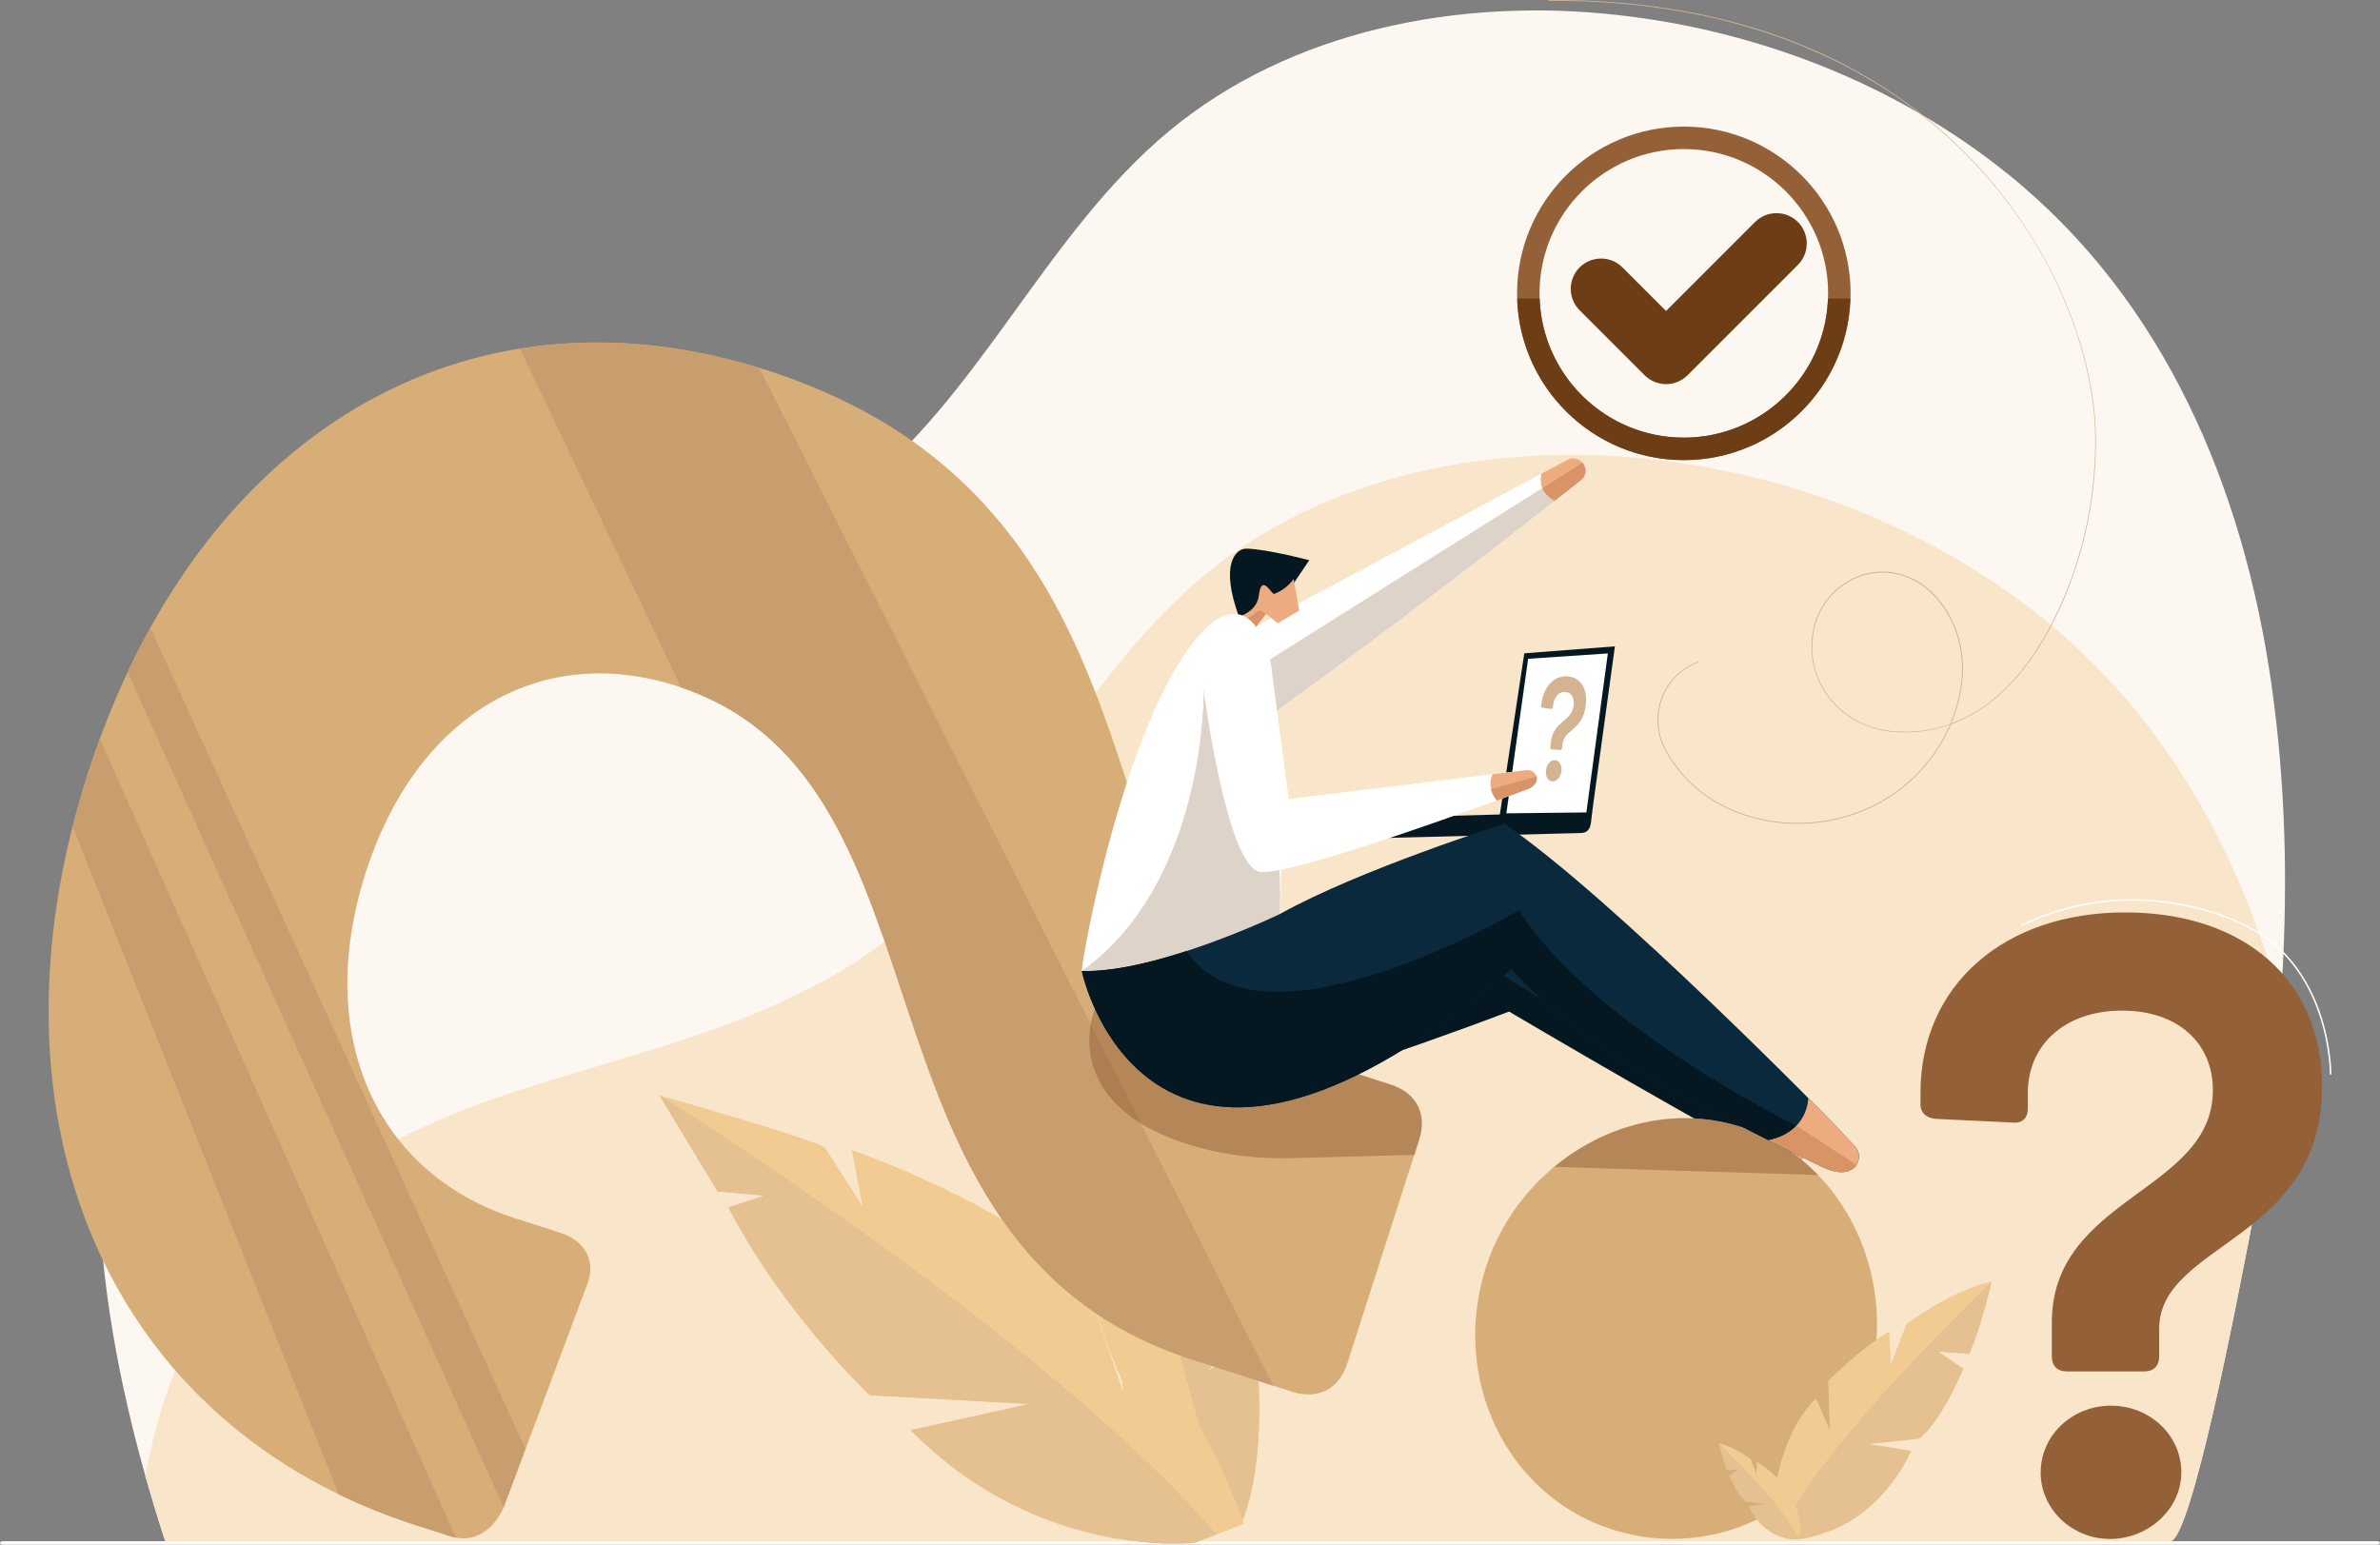 <?xml version="1.0" encoding="UTF-8"?><svg xmlns="http://www.w3.org/2000/svg" viewBox="0 0 395.34 256.6"><rect x="0" y="0" width="395.34" height="256.6" fill="#808080" stroke="none"/><defs><style>.cls-1,.cls-2,.cls-3,.cls-4,.cls-5,.cls-6,.cls-7,.cls-8,.cls-9,.cls-10,.cls-11,.cls-12,.cls-13,.cls-14,.cls-15,.cls-16{stroke-width:0px;}.cls-1,.cls-11{fill:#936037;}.cls-2{fill:#edac80;}.cls-3{fill:#f9e5c9;}.cls-4{fill:#0a293c;}.cls-5{fill:#e5c091;}.cls-6{fill:#051821;}.cls-7{fill:#d3b390;}.cls-8{fill:#c99e6e;}.cls-9{fill:#ded3c8;}.cls-10{fill:#d89467;}.cls-11{mix-blend-mode:multiply;opacity:.51;}.cls-12{fill:#d8ae78;}.cls-17{isolation:isolate;}.cls-13{fill:#fff;}.cls-14{fill:#f2cb93;}.cls-15{fill:#fcf7f0;}.cls-16{fill:#6d3d15;}</style></defs><g class="cls-17"><g id="Livello_2"><g id="Livello_1-2"><path class="cls-15" d="M360.49,256.03c3.49,0,11.4-41.64,12.04-44.8,6.49-31.95,9.41-65.27,4.76-97.68-4.68-32.6-17.77-63.8-43.97-84.81-18.38-14.74-41.21-23.64-64.62-26.25-26.21-2.92-54.24,2.45-74.52,19.3-20.56,17.08-31.28,43.95-52.4,60.32-17.86,13.84-40.89,18.5-62.37,25.51-28.26,9.23-50.81,25.13-59.04,54.86-8.41,30.39-2.53,64.14,7.08,93.54h333.05Z"/><path class="cls-3" d="M378.82,166.44c-6.69-24.73-19.17-47.43-39.69-63.88-18.38-14.74-41.21-23.64-64.62-26.25-26.21-2.92-54.24,2.45-74.52,19.3-20.56,17.08-31.28,43.95-52.4,60.32-17.86,13.84-40.89,18.5-62.37,25.51-28.26,9.23-50.81,25.13-59.04,54.86-.81,2.93-1.48,5.89-2.04,8.87,1.03,3.67,2.14,7.3,3.3,10.86h333.05c3.49,0,11.4-41.64,12.04-44.8,2.99-14.71,5.2-29.72,6.29-44.79Z"/><path class="cls-13" d="M394.85,256.6H.49c-.27,0-.49-.13-.49-.29s.22-.29.49-.29h394.35c.27,0,.49.13.49.29s-.22.29-.49.29Z"/><path class="cls-6" d="M214.95,180.32s14.65-4.3,35.72-12.28c0,0,37.88,22.38,45.48,25.55,2.55,1.06,4.71-2.14,2.78-4.11l-4.22-4.31-28.49-16.5-9.05-10.38-14.17-4.61-16.62,8.94-11.71,15.51.29,2.2Z"/><polygon class="cls-4" points="294.44 185.01 266.22 168.66 257.17 158.28 253.78 157.18 246.74 160.22 290.02 187.21 294.44 185.01"/><path class="cls-10" d="M296.15,193.59c1.1.46,2.12.12,2.78-.57l-8.91-5.81c-.58.73-1.38,1.43-2.46,1.99,3.83,2.09,6.93,3.7,8.59,4.39Z"/><path class="cls-2" d="M294.71,185.16l-3.12-1.81c-.08.97-.64,4.11-4.03,5.84,3.83,2.09,6.93,3.7,8.59,4.39,2.55,1.06,4.71-2.14,2.78-4.11l-4.22-4.31Z"/><path class="cls-14" d="M179.59,163.77s-2.4,9.63-2.04,23.62l9.19,12.57-9.2-6.77s.24,32.2,24.43,61.73l4.06-1.59s4.97-8.88,2.42-31.39l-7.64,5.78,6.62-10.58s-8.07-25.85-11.09-31.5l-3.9,10.67,1.51-16.37s-6.67-10.48-14.35-16.16Z"/><path class="cls-5" d="M208.44,221.93l-7.64,5.78,6.62-10.58s-8.07-25.85-11.09-31.5l-3.9,10.67,1.51-16.37s-6.67-10.48-14.35-16.16c0,0,20.97,79.91,24.72,90.23l1.71-.67s4.97-8.88,2.42-31.39Z"/><path class="cls-14" d="M109.55,181.96s23.68,6.69,27.43,8.6l6.27,9.76-1.76-9.27s26.07,8.95,38.81,21.81l6.21,18.24-.69-13.26s13.68,14.75,20.79,35.27l-8.15,3.19s-25.89,3.01-47.19-18.71l19.72-4.35-26.51-1.45s-14.05-13.12-23.51-31.19l5.99-1.97-7.79-.7-9.64-15.96Z"/><path class="cls-5" d="M119.19,197.91l7.79.7-5.99,1.97c9.46,18.07,23.51,31.19,23.51,31.19l26.51,1.45-19.72,4.35c21.3,21.72,47.19,18.71,47.19,18.71l3.58-1.41c-28.51-33.15-92.51-72.93-92.51-72.93l9.64,15.96Z"/><path class="cls-12" d="M214.54,231.16l-16.27-5.22c-59.82-19.21-37.45-96.45-85.84-111.98-22.87-7.34-43.34,5.01-51.67,30.96-8.76,27.27,1.87,50.09,24.75,57.44l7.48,2.4c4.4,1.41,6.19,4.9,4.34,9.16l-13.62,36.38c-1.85,4.26-5.34,6.05-8.86,4.92l-5.72-1.84C18.1,237-3.95,186.25,14.55,128.63c18.22-56.74,63.07-83.1,112.78-67.14,73.46,23.58,49.49,101.28,90.39,114.42l13.19,4.24c4.4,1.41,6.19,4.9,4.78,9.3l-11.86,36.95c-1.41,4.4-4.9,6.19-9.3,4.78ZM267.77,254.07c-17.59-5.65-26.87-25.12-20.93-43.6,5.65-17.59,24.81-28.91,42.4-23.26,17.6,5.65,26.59,26,20.8,44.04-5.93,18.47-24.67,28.47-42.26,22.82Z"/><path class="cls-8" d="M113.12,114.2c47.46,16.06,25.61,92.63,85.14,111.74l13.24,4.25L126.14,61.13c-13.8-4.25-27.22-5.23-39.77-3.21l26.76,56.28Z"/><path class="cls-8" d="M16.59,122.74c-.71,1.93-1.39,3.89-2.03,5.89-.94,2.92-1.76,5.82-2.5,8.7l44.2,110.9c4.06,1.97,8.35,3.7,12.87,5.15l5.72,1.84c.29.09.58.16.87.21L16.59,122.74Z"/><path class="cls-8" d="M83.65,250.38s.03-.06.04-.09l3.59-9.59L24.98,104.27c-1.32,2.38-2.57,4.86-3.77,7.4l62.44,138.71Z"/><path class="cls-5" d="M294.74,247.81c.87-4.58,2.33-10.84,6.89-15.49l2.33,5.26-.25-8.18s5.41-5.47,10.06-8.14l.31,5.55,2.64-6.85s7.49-5.62,14.09-7.01c0,0-1.61,7.35-3.71,11.97l-5.12-.38,4.16,2.81s-3.67,8.93-7.38,11.65l-8.34.88,7.04,1.13s-4.24,10.35-14.37,13.62c-2.37.76-10.44,4.1-8.36-6.8Z"/><path class="cls-14" d="M314.08,226.79l-.31-5.55c-4.65,2.68-10.06,8.14-10.06,8.14l.25,8.18-2.33-5.26c-4.56,4.66-6.02,10.91-6.89,15.49-.74,3.89-.19,5.97.94,7,6.45-14.59,35.14-41.88,35.14-41.88-6.6,1.39-14.09,7.01-14.09,7.01l-2.64,6.85Z"/><path class="cls-5" d="M298.96,252.75c-.32-1.71-.87-4.04-2.57-5.77l-.87,1.96.09-3.05s-2.01-2.04-3.75-3.03l-.11,2.07-.98-2.55s-2.79-2.09-5.25-2.61c0,0,.6,2.74,1.38,4.46l1.91-.14-1.55,1.04s1.37,3.32,2.75,4.34l3.1.33-2.62.42s1.58,3.86,5.35,5.07c.88.28,3.89,1.53,3.11-2.53Z"/><path class="cls-14" d="M291.76,244.93l.11-2.07c1.73,1,3.75,3.03,3.75,3.03l-.09,3.05.87-1.96c1.7,1.73,2.24,4.06,2.57,5.77.28,1.45.07,2.22-.35,2.61-2.4-5.43-13.09-15.59-13.09-15.59,2.46.52,5.25,2.61,5.25,2.61l.98,2.55Z"/><path class="cls-1" d="M340.83,225.38v-5.69c0-20.91,26.75-21.68,26.75-38.59,0-7.99-6-13.22-15.06-13.22-9.53,0-15.68,5.69-15.68,13.68v2.61c0,1.54-.92,2.46-2.46,2.31l-12.91-.62c-1.54-.15-2.46-1.08-2.46-2.31v-2c0-17.83,13.84-29.98,33.97-29.98s32.74,11.53,32.74,28.9c0,25.67-27.06,25.98-27.06,40.28v4.61c0,1.54-.92,2.46-2.46,2.46h-12.91c-1.54,0-2.46-.92-2.46-2.46ZM338.98,244.58c0-6.15,5.23-11.07,11.68-11.07s11.68,4.92,11.68,11.07-5.53,11.07-11.84,11.07-11.53-4.92-11.53-11.07Z"/><path class="cls-13" d="M387.13,178.53h0c-.07,0-.13-.06-.13-.13,0-.18.06-18.46-15-24.97-.18-.09-17.35-8.77-36.11.4-.06.03-.14,0-.17-.06-.03-.06,0-.14.06-.17,18.88-9.23,36.16-.49,36.33-.4,15.21,6.58,15.15,25.02,15.15,25.21,0,.07-.06.13-.13.13Z"/><path class="cls-7" d="M257.16.07s.03-.07.07-.07c15.64-.11,29.88,2.43,42.31,7.56,10.81,4.46,20.24,10.84,28.02,18.97,6.58,6.88,11.96,15.09,15.58,23.74,3.11,7.44,4.88,15.21,5,21.87.18,10.13-1.93,20.22-6.1,29.2-3.8,8.17-8.59,13.97-14.24,17.24-1.22.71-2.47,1.29-3.74,1.76-1.39,3.32-3.41,6.27-6.04,8.8-7.11,6.86-17.57,9.38-27.31,6.59-7.77-2.23-11.93-7.2-14.05-10.98-1.43-2.55-1.73-5.61-.82-8.39.91-2.77,2.87-4.95,5.52-6.14.46-.21.74-.3.76-.3.04-.01.07,0,.08.04.01.03,0,.07-.04.08,0,0-.29.09-.74.29-2.61,1.17-4.54,3.33-5.44,6.06-.9,2.74-.61,5.76.8,8.29,2.11,3.76,6.25,8.7,13.97,10.91,9.69,2.78,20.11.26,27.18-6.56,2.58-2.49,4.58-5.39,5.96-8.65-2.98,1.06-6.1,1.46-9.34,1.21-5.1-.4-9.55-3.18-11.91-7.42-1.53-2.76-2.06-5.78-1.55-9,.62-3.97,3.13-7.37,6.73-9.08,3.45-1.65,7.3-1.5,10.59.4,1.78,1.03,3.33,2.52,4.63,4.43,2.72,4.02,3.67,9.24,2.6,14.32-.36,1.73-.87,3.38-1.51,4.94,6.05-2.2,12.52-7.54,17.81-18.93,4.16-8.95,6.27-19.03,6.09-29.14-.21-11.84-5.72-30.02-20.54-45.52C315.76,14.39,294.08-.13,257.23.14c-.04,0-.06-.03-.07-.06,0,0,0,0,0,0ZM325.49,115.24c1.06-5.05.12-10.23-2.58-14.21-1.29-1.9-2.83-3.38-4.59-4.39-3.24-1.88-7.06-2.02-10.46-.4-3.55,1.7-6.04,5.05-6.65,8.98-.5,3.18.02,6.18,1.54,8.91,2.34,4.2,6.75,6.95,11.81,7.35,2.81.22,6.03-.01,9.38-1.2.66-1.59,1.18-3.27,1.55-5.03Z"/><path class="cls-1" d="M279.7,76.43c-15.27,0-27.7-12.42-27.7-27.7s12.42-27.7,27.7-27.7,27.7,12.42,27.7,27.7-12.42,27.7-27.7,27.7ZM279.7,24.76c-13.22,0-23.97,10.75-23.97,23.97s10.75,23.97,23.97,23.97,23.97-10.75,23.97-23.97-10.75-23.97-23.97-23.97Z"/><path class="cls-16" d="M298.65,36.88c-1.96-1.96-5.16-1.96-7.12,0l-14.78,14.78-7.24-7.24c-1.96-1.96-5.16-1.96-7.12,0s-1.96,5.16,0,7.12l10.8,10.8c1.96,1.96,5.16,1.96,7.12,0h0s18.34-18.34,18.34-18.34c1.96-1.96,1.96-5.16,0-7.12Z"/><path class="cls-16" d="M303.64,49.61c-.46,12.81-11.02,23.09-23.95,23.09s-23.48-10.28-23.95-23.09h-3.73c.47,14.87,12.7,26.82,27.67,26.82s27.21-11.95,27.67-26.82h-3.73Z"/><path class="cls-11" d="M230.92,180.14l-13.19-4.24c-8.26-2.65-13.87-7.93-18.17-14.87l-16.13,3.98-1.65,2.82s-6.55,16.14,17.21,22.75c5.05,1.4,10.29,1.95,15.53,1.81l20.42-.54h0l.78-2.42c1.41-4.4-.38-7.89-4.78-9.3Z"/><path class="cls-11" d="M301.98,195.18c-3.46-3.58-7.76-6.36-12.75-7.96-10.96-3.52-22.53-.45-31.06,6.62l43.8,1.35Z"/><path class="cls-13" d="M208.77,103.96l51.59-27.58c2.19-1.17,4.17,1.85,2.23,3.39-12.26,9.73-30.31,23.72-50.92,38.62l-8.27-8.62,5.37-5.82Z"/><path class="cls-9" d="M206.46,112.98l5.2,5.42c20.61-14.9,38.66-28.89,50.92-38.62,1.05-.83.95-2.09.29-2.9l-56.3,35.42-.12.68Z"/><path class="cls-2" d="M260.36,76.38l-4.27,2.28s-1.04,2.78,2.17,4.51h.01c1.5-1.17,2.95-2.32,4.32-3.4,1.94-1.54-.04-4.56-2.23-3.39Z"/><path class="cls-10" d="M256.2,81.08c.3.72.9,1.47,2.05,2.1h.01c1.5-1.17,2.95-2.32,4.32-3.4,1.05-.83.95-2.09.29-2.9l-6.68,4.2Z"/><path class="cls-6" d="M217.48,93.06s-6.87-1.82-10.36-1.92c-1.98-.06-4.46,2.75-1.32,11.29l1.75.7,7.1-5.87,2.83-4.2Z"/><path class="cls-2" d="M208.77,103.96l1.52-1.99,1.98,1.56,3.54-2.12-.92-5.24s-1.12,1.74-3.25,2.49c-.38.14-2.1-3.51-2.53.22-.25,2.15-2.07,3.16-3.31,3.54l2.29,2.66.68-1.13Z"/><path class="cls-10" d="M209.01,101.49l-1.83,1.29-.19.88,1.5.76.27-.45,1.52-1.99-.71-.44c-.17-.1-.38-.12-.57-.05Z"/><path class="cls-13" d="M199.29,105.44c8.03-9.08,11.65,2.21,11.87,5.28,2.49,34.1,1.4,41.13,1.4,41.13,0,0-20.4,9.81-32.85,9.44-.21-1,6.92-41.54,19.58-55.86Z"/><path class="cls-6" d="M230.68,135.81l18.46-.51,4.06-26.77,15.05-1.16-3.61,26.28s-.23,1.85-.37,2.99c-.14,1.21-.72,1.72-1.65,1.74l-31.85.81c-.93.03-1.72-.72-1.74-1.65-.03-.93.72-1.72,1.65-1.75Z"/><polygon class="cls-13" points="267.08 108.55 253.84 109.43 250.22 135.11 263.51 134.96 267.08 108.55"/><path class="cls-9" d="M199.94,114.59l10.85,15.17c2.47,14.13,1.77,22.1,1.77,22.1,0,0-20.4,9.81-32.85,9.44,20.77-14.91,20.23-46.7,20.23-46.7Z"/><path class="cls-13" d="M211.16,110.72l2.91,22.01,39.55-4.81c1.98-.02,2.5,2.45-.16,3.27,0,0-39.64,14.85-44.36,13.6-5.41-1.43-9.17-30.2-9.17-30.2l11.22-3.87Z"/><path class="cls-2" d="M248.65,132.96s-.78-.76-1.01-2.08c-.21-1.22.29-2.27.29-2.27l5.7-.69c1.98-.02,2.5,2.45-.16,3.27,0,0-1.09.43-4.81,1.77Z"/><path class="cls-4" d="M212.56,151.86c13.27-7.42,37.34-15.01,37.34-15.01,17.9,12.13,54.8,49.93,54.8,49.93l3.46,3.7c1.61,1.72.19,5.93-5.25,3.49,0,0-5.86-2.79-21.35-10.81-21.26-11-30.49-22.13-30.49-22.13-57.48,48.88-70.37,5.12-71.37.27,12.45.37,32.85-9.44,32.85-9.44Z"/><path class="cls-10" d="M248.65,132.96c3.72-1.35,4.81-1.77,4.81-1.77,1.51-.46,1.99-1.45,1.77-2.22l-7.54,2.14c.27,1.18.96,1.86.96,1.86Z"/><path class="cls-6" d="M298.41,187.01s-33.78-16.46-46.09-35.79c0,0-42.76,25.23-55.22,6.77h0c-5.83,1.9-12.28,3.46-17.39,3.31,1,4.86,13.89,48.61,71.37-.27,0,0,9.22,11.12,30.49,22.13,8.48,4.39,14.06,7.21,17.39,8.86l-.55-5.01Z"/><path class="cls-2" d="M304.7,186.78s-1.62-1.66-4.33-4.38c0,0,.02,5.65-6.58,7.02,6.46,3.27,9.12,4.54,9.12,4.54,5.43,2.44,6.86-1.76,5.25-3.49l-3.46-3.7Z"/><path class="cls-10" d="M308.38,193.5l-9.97-6.49c-.97,1.04-2.42,1.96-4.61,2.42,6.46,3.27,9.12,4.54,9.12,4.54,2.97,1.34,4.73.68,5.47-.46Z"/><path class="cls-7" d="M257.52,124.04l.12-.91c.44-3.34,3.4-3.23,3.76-5.93.17-1.28-.38-2.17-1.37-2.25-1.05-.08-1.84.77-2.01,2.05l-.06.42c-.03.25-.15.39-.32.35l-1.41-.21c-.17-.04-.25-.19-.22-.39l.04-.32c.38-2.85,2.16-4.67,4.37-4.49,2.18.18,3.35,2.13,2.98,4.91-.55,4.11-3.53,3.91-3.83,6.2l-.1.74c-.03.25-.15.39-.32.37l-1.42-.11c-.17-.01-.25-.17-.22-.42ZM256.8,127.94c.13-.98.81-1.72,1.52-1.67.68.05,1.18.89,1.05,1.87-.13.98-.84,1.72-1.54,1.67-.71-.06-1.16-.89-1.03-1.87Z"/></g></g></g></svg>